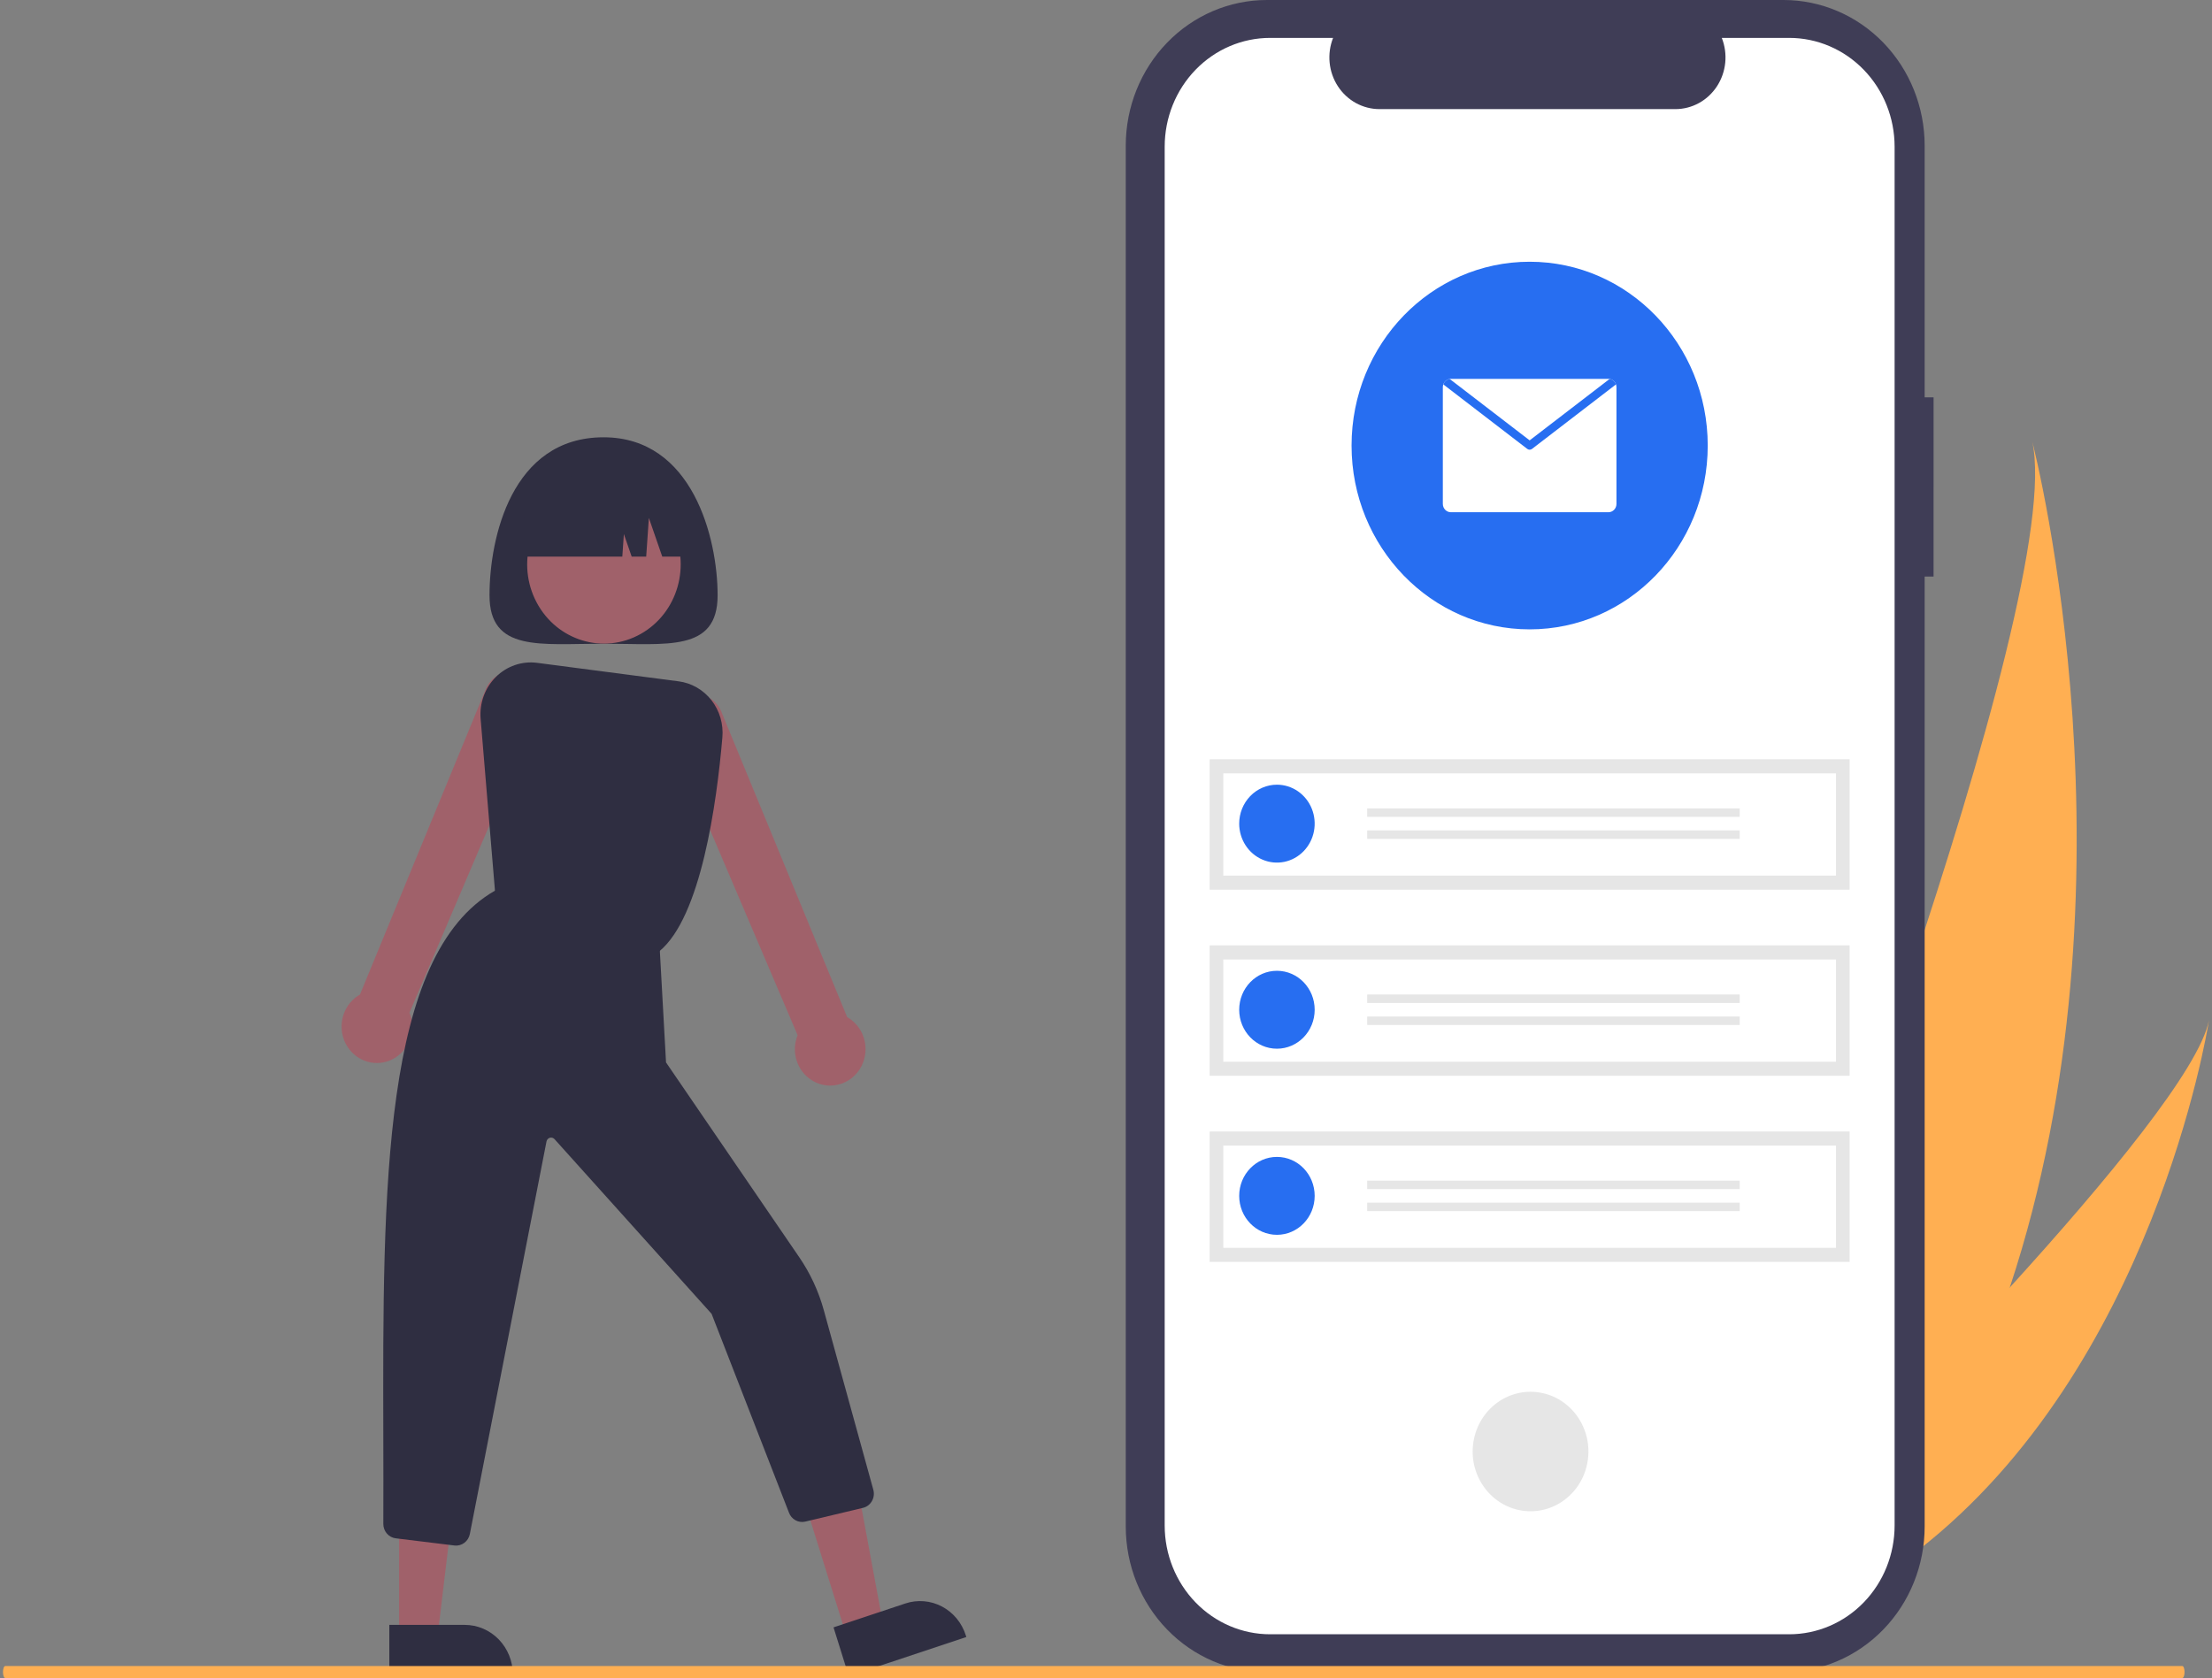 <svg width="369" height="280" viewBox="0 0 369 280" fill="none" xmlns="http://www.w3.org/2000/svg">
<rect x="0" y="0" width="369" height="280" fill="#808080" stroke="none"/>
<g clip-path="url(#clip0_67_57)">
<path d="M335.266 214.838C330.488 229.298 323.856 243.586 314.803 256.977C314.603 257.279 314.399 257.574 314.194 257.875L287.049 249.288C287.166 248.998 287.294 248.673 287.431 248.318C295.617 227.408 344.855 99.961 339.014 73.654C339.567 75.813 357.628 147.244 335.266 214.838Z" fill="#FFAF52"/>
<path d="M320.04 258.634C319.714 258.896 319.378 259.155 319.039 259.407L298.676 252.966C298.915 252.73 299.192 252.453 299.512 252.14C304.737 246.935 320.256 231.344 335.266 214.838C351.395 197.101 366.94 178.312 368.5 170.225C368.212 172.069 359.08 228.171 320.04 258.634Z" fill="#FFAF52"/>
<path d="M322.553 66.306H321.067V24.307C321.067 17.86 318.587 11.678 314.172 7.119C309.757 2.561 303.768 0 297.524 0H211.339C205.095 0 199.107 2.561 194.692 7.119C190.276 11.678 187.796 17.86 187.796 24.307V254.716C187.796 261.163 190.276 267.346 194.692 271.904C199.107 276.463 205.095 279.023 211.339 279.023H297.524C303.768 279.023 309.756 276.463 314.171 271.904C318.587 267.346 321.067 261.163 321.067 254.716V96.201H322.552L322.553 66.306Z" fill="#3F3D56"/>
<path d="M298.474 6.323H287.224C287.742 7.633 287.939 9.054 287.8 10.461C287.66 11.868 287.187 13.218 286.423 14.392C285.659 15.566 284.627 16.528 283.418 17.193C282.209 17.858 280.86 18.206 279.49 18.206H230.116C228.746 18.206 227.397 17.858 226.188 17.193C224.979 16.528 223.947 15.566 223.183 14.392C222.419 13.218 221.946 11.869 221.807 10.462C221.667 9.055 221.864 7.634 222.382 6.324H211.873C207.209 6.324 202.737 8.237 199.44 11.641C196.143 15.046 194.29 19.663 194.29 24.477V254.547C194.29 259.362 196.143 263.979 199.44 267.383C202.737 270.788 207.209 272.7 211.873 272.7H298.471C303.134 272.7 307.606 270.788 310.903 267.383C314.201 263.979 316.053 259.362 316.053 254.547V24.476C316.053 19.662 314.201 15.044 310.903 11.64C307.606 8.236 303.134 6.323 298.471 6.323L298.474 6.323Z" fill="white"/>
<path d="M264.852 243.802C265.706 238.368 262.132 233.248 256.869 232.366C251.605 231.484 246.646 235.174 245.792 240.609C244.937 246.043 248.512 251.163 253.775 252.045C259.039 252.927 263.998 249.236 264.852 243.802Z" fill="#E6E6E6"/>
<path d="M308.551 126.696H201.792V148.458H308.551V126.696Z" fill="#E6E6E6"/>
<path d="M204.068 146.108H306.276V129.047H204.068V146.108Z" fill="white"/>
<path d="M213.015 130.936C214.261 130.936 215.478 131.317 216.513 132.031C217.549 132.745 218.356 133.761 218.832 134.948C219.309 136.136 219.433 137.443 219.19 138.704C218.947 139.965 218.348 141.123 217.467 142.032C216.587 142.942 215.465 143.561 214.244 143.812C213.022 144.062 211.756 143.934 210.606 143.442C209.455 142.95 208.472 142.116 207.78 141.047C207.088 139.978 206.719 138.722 206.719 137.436C206.719 136.582 206.882 135.737 207.198 134.948C207.515 134.16 207.979 133.443 208.563 132.839C209.148 132.236 209.842 131.757 210.606 131.43C211.37 131.104 212.188 130.936 213.015 130.936Z" fill="#276EF1"/>
<path d="M290.21 134.892H228.071V136.306H290.21V134.892Z" fill="#E6E6E6"/>
<path d="M290.21 138.566H228.071V139.979H290.21V138.566Z" fill="#E6E6E6"/>
<path d="M308.551 157.751H201.792V179.513H308.551V157.751Z" fill="#E6E6E6"/>
<path d="M204.068 177.163H306.276V160.102H204.068V177.163Z" fill="white"/>
<path d="M213.015 174.991C216.493 174.991 219.311 172.081 219.311 168.491C219.311 164.901 216.493 161.99 213.015 161.99C209.538 161.99 206.719 164.901 206.719 168.491C206.719 172.081 209.538 174.991 213.015 174.991Z" fill="#276EF1"/>
<path d="M290.21 165.947H228.071V167.36H290.21V165.947Z" fill="#E6E6E6"/>
<path d="M290.21 169.621H228.071V171.034H290.21V169.621Z" fill="#E6E6E6"/>
<path d="M308.551 188.806H201.792V210.567H308.551V188.806Z" fill="#E6E6E6"/>
<path d="M204.068 208.218H306.276V191.157H204.068V208.218Z" fill="white"/>
<path d="M213.015 206.046C216.493 206.046 219.311 203.136 219.311 199.546C219.311 195.956 216.493 193.045 213.015 193.045C209.538 193.045 206.719 195.956 206.719 199.546C206.719 203.136 209.538 206.046 213.015 206.046Z" fill="#276EF1"/>
<path d="M290.21 197.002H228.071V198.415H290.21V197.002Z" fill="#E6E6E6"/>
<path d="M290.21 200.676H228.071V202.089H290.21V200.676Z" fill="#E6E6E6"/>
<path d="M255.172 105.018C271.579 105.018 284.879 91.286 284.879 74.347C284.879 57.407 271.579 43.675 255.172 43.675C238.765 43.675 225.464 57.407 225.464 74.347C225.464 91.286 238.765 105.018 255.172 105.018Z" fill="#276EF1"/>
<path d="M269.654 64.61V84.083C269.654 84.266 269.619 84.447 269.552 84.615C269.484 84.784 269.385 84.938 269.26 85.067C269.135 85.196 268.986 85.298 268.823 85.368C268.659 85.438 268.484 85.474 268.307 85.474H242.036C241.859 85.474 241.684 85.438 241.521 85.368C241.357 85.298 241.209 85.196 241.084 85.067C240.958 84.938 240.859 84.784 240.792 84.615C240.724 84.447 240.689 84.266 240.689 84.083V64.61C240.688 64.451 240.716 64.293 240.77 64.144C240.851 63.907 240.993 63.697 241.181 63.536C241.369 63.377 241.596 63.273 241.838 63.237C241.903 63.226 241.97 63.22 242.036 63.219H268.307C268.373 63.22 268.44 63.226 268.506 63.237C268.747 63.273 268.974 63.377 269.162 63.536C269.351 63.697 269.493 63.907 269.573 64.144C269.628 64.293 269.655 64.451 269.654 64.61Z" fill="white"/>
<path d="M269.573 64.144L255.572 74.903C255.457 74.993 255.316 75.042 255.172 75.042C255.027 75.042 254.886 74.993 254.771 74.903L240.77 64.144C240.851 63.907 240.993 63.697 241.181 63.536C241.369 63.376 241.596 63.273 241.838 63.237L255.172 73.481L268.506 63.237C268.747 63.273 268.974 63.376 269.162 63.536C269.351 63.697 269.493 63.907 269.573 64.144Z" fill="#276EF1"/>
<path d="M81.659 99.338C81.659 108.85 90.177 107.411 100.685 107.411C111.193 107.411 119.711 108.85 119.711 99.338C119.711 89.827 115.55 72.968 100.685 72.968C85.308 72.968 81.659 89.827 81.659 99.338Z" fill="#2F2E41"/>
<path d="M141.239 273.081L147.321 271.057L142.654 245.872L133.676 248.86L141.239 273.081Z" fill="#A0616A"/>
<path d="M139.047 271.548L151.026 267.561L151.026 267.561C152.029 267.228 153.085 267.101 154.135 267.189C155.185 267.277 156.208 267.577 157.145 268.073C158.082 268.569 158.916 269.251 159.598 270.08C160.28 270.908 160.797 271.867 161.12 272.902L161.2 273.158L141.588 279.685L139.047 271.548Z" fill="#2F2E41"/>
<path d="M66.576 273.289L72.967 273.289L76.007 247.84L66.575 247.84L66.576 273.289Z" fill="#A0616A"/>
<path d="M64.946 271.136L77.532 271.135H77.532C78.585 271.135 79.629 271.349 80.602 271.765C81.575 272.181 82.459 272.791 83.204 273.56C83.948 274.329 84.539 275.242 84.942 276.247C85.345 277.251 85.553 278.328 85.553 279.416V279.685L64.947 279.685L64.946 271.136Z" fill="#2F2E41"/>
<path d="M58.326 175.167C57.821 174.534 57.444 173.803 57.219 173.016C56.995 172.23 56.926 171.405 57.018 170.59C57.11 169.776 57.36 168.989 57.754 168.277C58.148 167.564 58.677 166.942 59.31 166.446C59.542 166.266 59.788 166.104 60.044 165.963L80.89 115.345C81.093 114.736 81.411 114.176 81.826 113.695C82.24 113.214 82.743 112.823 83.305 112.544C83.866 112.265 84.476 112.104 85.098 112.07C85.721 112.035 86.344 112.129 86.931 112.344C87.518 112.56 88.058 112.894 88.52 113.326C88.982 113.758 89.356 114.281 89.621 114.863C89.886 115.446 90.037 116.077 90.064 116.719C90.092 117.362 89.995 118.005 89.781 118.609L68.314 168.972C68.854 170.318 68.907 171.819 68.465 173.203C68.022 174.586 67.114 175.76 65.904 176.51C64.695 177.26 63.264 177.537 61.874 177.291C60.483 177.044 59.224 176.291 58.326 175.167Z" fill="#A0616A"/>
<path d="M135.411 180.246C134.212 179.493 133.315 178.321 132.883 176.944C132.451 175.566 132.512 174.074 133.056 172.739L111.582 122.359C111.371 121.756 111.277 121.115 111.306 120.473C111.335 119.832 111.486 119.203 111.752 118.622C112.017 118.042 112.391 117.521 112.852 117.09C113.313 116.659 113.852 116.326 114.438 116.111C115.024 115.896 115.645 115.803 116.266 115.836C116.887 115.87 117.496 116.03 118.057 116.307C118.618 116.584 119.12 116.973 119.535 117.452C119.949 117.93 120.269 118.488 120.474 119.095L141.326 169.73C141.582 169.872 141.828 170.033 142.06 170.214C142.692 170.709 143.222 171.332 143.616 172.044C144.01 172.756 144.26 173.543 144.352 174.357C144.444 175.172 144.375 175.997 144.151 176.784C143.926 177.57 143.549 178.302 143.044 178.934C142.489 179.627 141.793 180.185 141.005 180.567C140.217 180.95 139.356 181.147 138.486 181.146C137.399 181.147 136.334 180.836 135.411 180.246Z" fill="#A0616A"/>
<path d="M106.89 105.775C113.094 102.274 115.374 94.242 111.983 87.837C108.591 81.431 100.812 79.077 94.608 82.579C88.403 86.08 86.123 94.112 89.515 100.517C92.906 106.923 100.685 109.277 106.89 105.775Z" fill="#A0616A"/>
<path d="M82.717 150.401L80.178 119.949C80.07 118.66 80.244 117.363 80.685 116.152C81.126 114.942 81.823 113.849 82.727 112.953C83.63 112.056 84.716 111.38 85.905 110.974C87.094 110.567 88.357 110.441 89.599 110.603L113.194 113.687C115.354 113.964 117.326 115.099 118.69 116.851C120.054 118.603 120.704 120.835 120.503 123.073C119.566 133.954 116.951 153.058 109.969 158.749L109.862 158.836L82.717 150.401Z" fill="#2F2E41"/>
<path d="M75.828 257.89L66.04 256.692C65.462 256.63 64.928 256.348 64.541 255.901C64.154 255.454 63.942 254.875 63.946 254.276C63.968 249.413 63.955 244.432 63.944 239.616C63.844 198.349 63.749 159.371 82.575 148.615L82.677 148.558L110.057 158.343L111.106 177.282L133.334 209.793C135.172 212.479 136.556 215.468 137.427 218.632L145.686 248.584C145.773 248.9 145.797 249.231 145.756 249.556C145.715 249.882 145.611 250.196 145.449 250.479C145.288 250.761 145.072 251.007 144.815 251.201C144.559 251.395 144.267 251.533 143.957 251.607L134.33 253.901C133.775 254.032 133.193 253.951 132.692 253.673C132.19 253.395 131.804 252.938 131.605 252.387L118.706 219.23L92.494 190.07C92.395 189.964 92.27 189.888 92.132 189.851C91.995 189.813 91.849 189.815 91.712 189.856C91.576 189.897 91.452 189.976 91.356 190.085C91.259 190.193 91.193 190.327 91.165 190.471L78.38 255.961C78.266 256.554 77.94 257.081 77.468 257.438C76.995 257.795 76.41 257.956 75.828 257.89Z" fill="#2F2E41"/>
<path d="M115.541 92.88H110.477L108.243 86.422L107.797 92.88H105.376L104.073 89.113L103.813 92.88H85.829C85.829 91.043 86.179 89.223 86.861 87.526C87.542 85.828 88.54 84.285 89.798 82.986C91.057 81.687 92.551 80.656 94.195 79.953C95.84 79.25 97.602 78.888 99.382 78.888H101.988C103.768 78.888 105.53 79.25 107.175 79.953C108.819 80.656 110.313 81.687 111.572 82.986C112.83 84.285 113.828 85.828 114.509 87.526C115.191 89.223 115.541 91.043 115.541 92.88Z" fill="#2F2E41"/>
<path d="M364.048 280H0.871C0.773 280 0.678 279.895 0.609 279.707C0.539 279.52 0.5 279.265 0.5 279C0.5 278.735 0.539 278.48 0.609 278.293C0.678 278.105 0.773 278 0.871 278H364.048C364.147 278 364.241 278.105 364.311 278.293C364.38 278.48 364.42 278.735 364.42 279C364.42 279.265 364.38 279.52 364.311 279.707C364.241 279.895 364.147 280 364.048 280Z" fill="#FFAF52"/>
</g>
<defs>
<clipPath id="clip0_67_57">
<rect width="368" height="280" fill="white" transform="translate(0.5)"/>
</clipPath>
</defs>
</svg>
